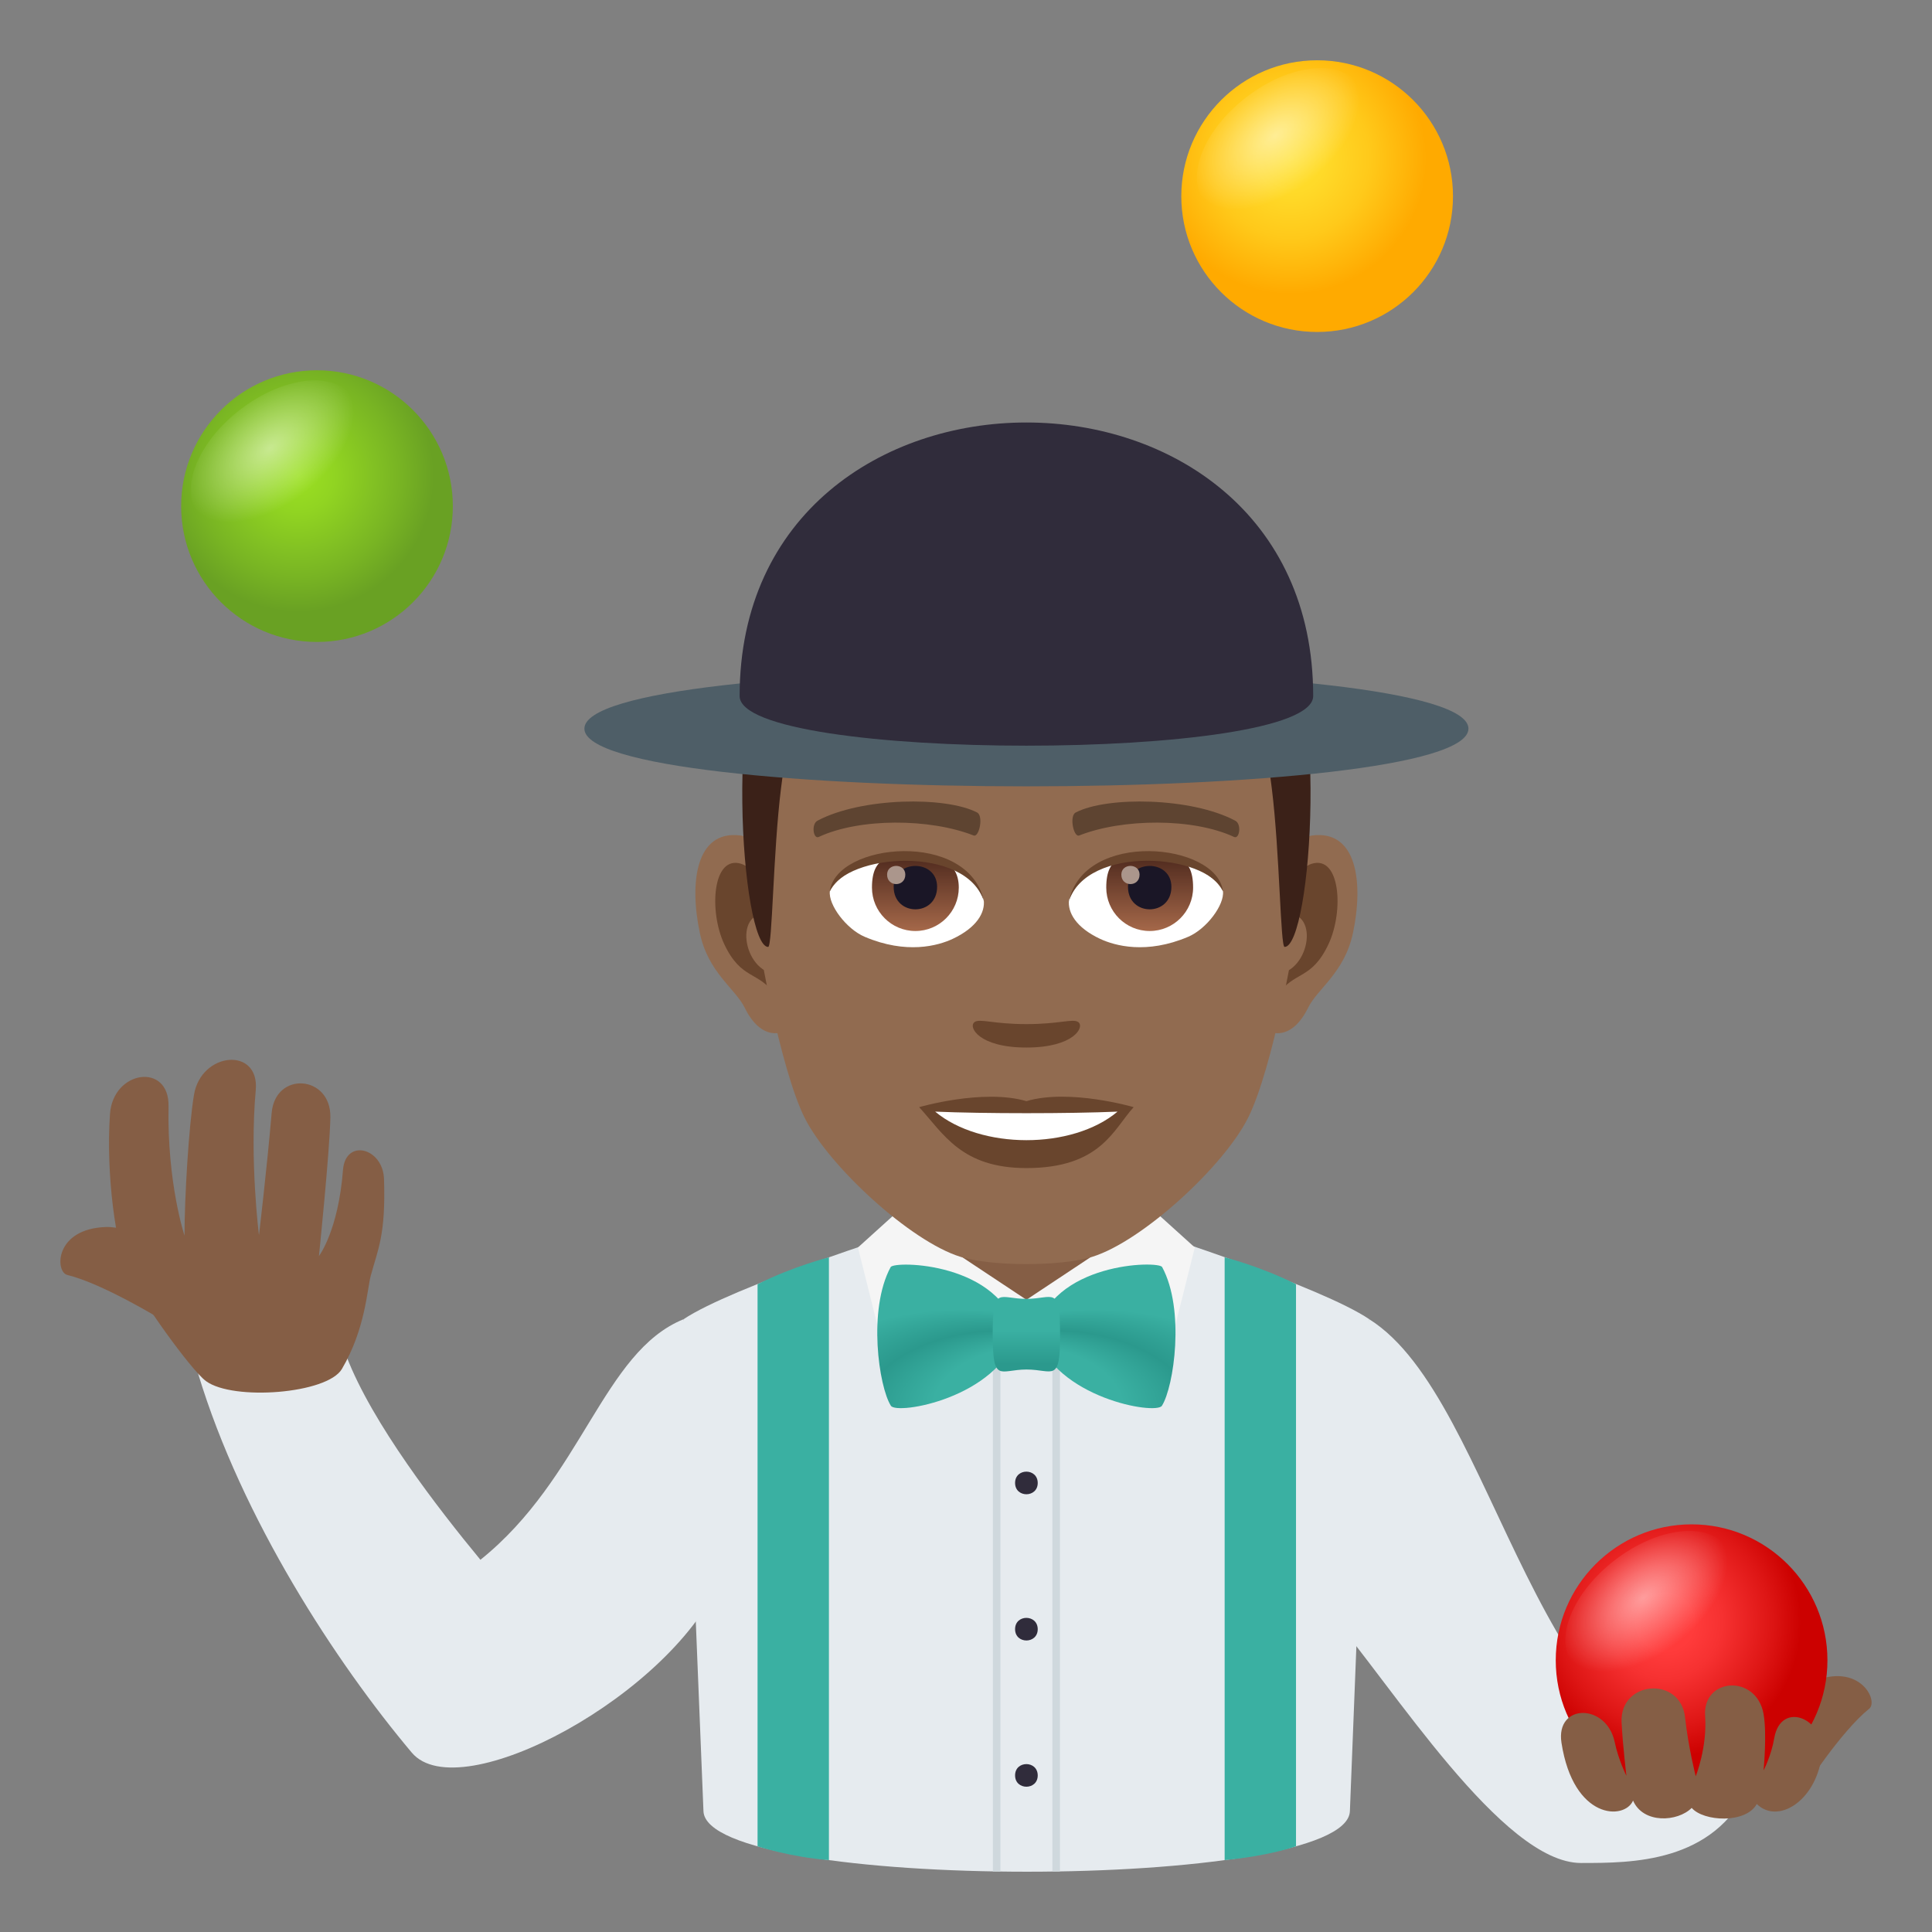 <?xml version="1.0" encoding="utf-8"?>
<!-- Generator: Adobe Illustrator 15.0.0, SVG Export Plug-In . SVG Version: 6.00 Build 0)  -->
<!DOCTYPE svg PUBLIC "-//W3C//DTD SVG 1.1//EN" "http://www.w3.org/Graphics/SVG/1.1/DTD/svg11.dtd">
<svg version="1.1" id="Layer_1" xmlns:x="http://ns.adobe.com/Extensibility/1.0/" xmlns:i="http://ns.adobe.com/AdobeIllustrator/10.0/" xmlns:graph="http://ns.adobe.com/Graphs/1.0/"
	 xmlns="http://www.w3.org/2000/svg" xmlns:xlink="http://www.w3.org/1999/xlink" xmlns:a="http://ns.adobe.com/AdobeSVGViewerExtensions/3.0/"
	 x="0px" y="0px" width="64px" height="64px" viewBox="0 0 64 64" enable-background="new 0 0 64 64" xml:space="preserve">
<rect x="0" y="0" width="64" height="64" fill="#808080" stroke="none"/>
<path fill="#E6EBEF" d="M22.644,43.701c-2.673,1.084-3.35,5.258-6.729,7.969c-1.406-1.703-3.587-4.521-4.437-6.74
	c0,0-3.385-0.672-4.916,0.57c1.453,4.814,4.578,9.586,7.078,12.557c1.582,1.881,8.688-1.941,10.268-5.82
	C23.907,52.236,24.169,50.5,22.644,43.701z"/>
<path fill="#855E45" d="M5.378,43.73c0.449,0.211,1.611-2.158,1.16-2.369c0,0-2.299-0.738-3.023-0.715
	c-1.713,0.055-1.693,1.486-1.287,1.588C3.411,42.521,5.378,43.73,5.378,43.73z"/>
<path fill="#855E45" d="M5.583,36.646c-0.049,2.545,0.529,4.285,0.529,4.285c0-1.25,0.141-3.623,0.313-4.66
	c0.238-1.436,2.178-1.604,2.047-0.158c-0.209,2.311,0.107,4.803,0.107,4.803s0.262-2.199,0.42-4.049
	c0.123-1.398,1.973-1.254,1.945,0.148c-0.021,1.131-0.379,4.594-0.379,4.594s0.641-0.834,0.797-2.852
	c0.082-1.053,1.324-0.74,1.359,0.301c0.061,1.854-0.203,2.326-0.438,3.197c-0.125,0.465-0.176,1.764-0.957,3.094
	c-0.484,0.824-3.6,1.061-4.5,0.404c-0.508-0.373-2.197-2.746-2.574-3.559c-0.41-0.881-0.748-3.271-0.609-5.289
	C3.743,35.449,5.61,35.186,5.583,36.646z"/>
<path fill="#E6EBEF" d="M45.357,43.701c4.265,2.668,5.409,14.734,12.579,15.484c-1.176,2.533-3.877,2.529-5.563,2.529
	c-2.604,0-6.242-5.859-8.354-8.313C44.021,53.402,43.832,50.5,45.357,43.701z"/>
<path fill="#E6EBEF" d="M22.644,43.701c1.598-1.072,7.313-2.895,7.313-2.895h8.141c0,0,5.674,1.816,7.261,2.895l-0.642,16.295
	c-0.094,2.678-21.317,2.674-21.414,0L22.644,43.701z"/>
<rect x="34.862" y="40.807" fill="#CFD8DD" width="0.25" height="21.189"/>
<rect x="32.89" y="40.807" fill="#CFD8DD" width="0.25" height="21.189"/>
<path fill="#3AB0A2" d="M25.095,42.541c1.178-0.592,2.364-0.891,2.364-0.891v19.969c-1.287-0.102-2.364-0.457-2.364-0.457V42.541z"
	/>
<path fill="#3AB0A2" d="M42.932,42.541c-1.177-0.592-2.364-0.891-2.364-0.891v19.969c1.526-0.148,2.364-0.459,2.364-0.459V42.541z"
	/>
<path fill="#855E45" d="M59.759,59.258c-0.313,0.375-2.43-1.277-2.121-1.654c0,0,1.74-1.619,2.404-1.896
	c1.568-0.658,2.197,0.639,1.877,0.896C60.983,57.355,59.759,59.258,59.759,59.258z"/>
<radialGradient id="SVGID_1_" cx="55.161" cy="53.746" r="4.5" gradientUnits="userSpaceOnUse">
	<stop  offset="0.212" style="stop-color:#FF3B3B"/>
	<stop  offset="0.418" style="stop-color:#F63131"/>
	<stop  offset="0.771" style="stop-color:#DE1615"/>
	<stop  offset="1" style="stop-color:#CC0100"/>
	<a:midPointStop  offset="0.212" style="stop-color:#FF3B3B"/>
	<a:midPointStop  offset="0.588" style="stop-color:#FF3B3B"/>
	<a:midPointStop  offset="1" style="stop-color:#CC0100"/>
</radialGradient>
<path fill="url(#SVGID_1_)" d="M56.036,50.496c-2.482,0-4.5,2.018-4.5,4.504c0,2.484,2.018,4.496,4.5,4.496
	c2.484,0,4.5-2.012,4.5-4.496C60.536,52.514,58.521,50.496,56.036,50.496z"/>
<radialGradient id="SVGID_2_" cx="633.461" cy="-21.3" r="3.202" gradientTransform="matrix(0.358 0.465 -0.792 0.61 -189.208 -228.648)" gradientUnits="userSpaceOnUse">
	<stop  offset="0" style="stop-color:#FFFFFF"/>
	<stop  offset="1" style="stop-color:#FFFFFF;stop-opacity:0"/>
	<a:midPointStop  offset="0" style="stop-color:#FFFFFF"/>
	<a:midPointStop  offset="0.486" style="stop-color:#FFFFFF"/>
	<a:midPointStop  offset="1" style="stop-color:#FFFFFF;stop-opacity:0"/>
</radialGradient>
<path opacity="0.5" fill="url(#SVGID_2_)" d="M55.786,54.662c-1.402,1.078-3.051,1.285-3.684,0.463
	c-0.635-0.824-0.014-2.365,1.389-3.443c1.401-1.08,3.051-1.287,3.685-0.465C57.811,52.041,57.187,53.582,55.786,54.662z"/>
<path fill="#855E45" d="M58.774,57.58c-0.1,0.586-0.354,1.068-0.354,1.068s0.119-1.201,0-1.871
	c-0.236-1.324-2.025-1.211-1.936,0.066c0.074,1.043-0.311,1.998-0.311,1.998s-0.244-0.955-0.354-1.953
	c-0.15-1.375-2.166-1.219-2.102,0.162c0.037,0.762,0.16,1.775,0.16,1.775s-0.262-0.516-0.387-1.113
	c-0.27-1.297-1.967-1.293-1.764,0.021c0.396,2.555,2.09,2.568,2.371,1.914c0.338,0.775,1.477,0.709,1.943,0.242
	c0.385,0.451,1.789,0.533,2.156-0.129c0.691,0.676,1.924-0.08,2.143-1.535C60.538,56.934,58.993,56.291,58.774,57.58z"/>
<rect x="29.677" y="38.367" fill="#855E45" width="8.647" height="4.689"/>
<path fill="#F5F5F5" d="M38.323,40.189l1.256,1.135l-1.08,4.318L34,43.057L38.323,40.189z"/>
<path fill="#F5F5F5" d="M29.677,40.189l-1.256,1.135l1.08,4.318l4.5-2.586L29.677,40.189z"/>
<radialGradient id="SVGID_3_" cx="585.345" cy="-103.736" r="14.899" fx="573.424" fy="-98.331" gradientTransform="matrix(-0.867 -1.000000e-004 -5.047310e-005 -0.525 534.143 -5.673)" gradientUnits="userSpaceOnUse">
	<stop  offset="0.261" style="stop-color:#3AB0A2"/>
	<stop  offset="0.364" style="stop-color:#2B998D"/>
	<stop  offset="0.503" style="stop-color:#3AB0A2"/>
	<a:midPointStop  offset="0.261" style="stop-color:#3AB0A2"/>
	<a:midPointStop  offset="0.5" style="stop-color:#3AB0A2"/>
	<a:midPointStop  offset="0.364" style="stop-color:#2B998D"/>
	<a:midPointStop  offset="0.5" style="stop-color:#2B998D"/>
	<a:midPointStop  offset="0.503" style="stop-color:#3AB0A2"/>
</radialGradient>
<path fill="url(#SVGID_3_)" d="M33.689,44.203c-0.646,2.105-3.98,2.676-4.177,2.365c-0.4-0.631-0.771-3.184-0.008-4.594
	C29.622,41.758,33.196,41.807,33.689,44.203z"/>
<radialGradient id="SVGID_4_" cx="107.111" cy="-103.409" r="14.905" fx="95.185" fy="-98.001" gradientTransform="matrix(0.867 -3.000000e-004 1.514193e-004 -0.525 -51.408 -5.529)" gradientUnits="userSpaceOnUse">
	<stop  offset="0.261" style="stop-color:#3AB0A2"/>
	<stop  offset="0.364" style="stop-color:#2B998D"/>
	<stop  offset="0.503" style="stop-color:#3AB0A2"/>
	<a:midPointStop  offset="0.261" style="stop-color:#3AB0A2"/>
	<a:midPointStop  offset="0.5" style="stop-color:#3AB0A2"/>
	<a:midPointStop  offset="0.364" style="stop-color:#2B998D"/>
	<a:midPointStop  offset="0.5" style="stop-color:#2B998D"/>
	<a:midPointStop  offset="0.503" style="stop-color:#3AB0A2"/>
</radialGradient>
<path fill="url(#SVGID_4_)" d="M34.311,44.203c0.646,2.105,3.981,2.676,4.179,2.365c0.398-0.631,0.77-3.186,0.007-4.596
	C38.378,41.756,34.806,41.807,34.311,44.203z"/>
<linearGradient id="SVGID_5_" gradientUnits="userSpaceOnUse" x1="71.795" y1="45.585" x2="71.795" y2="43.115" gradientTransform="matrix(1.136 -2.000000e-004 -2.000000e-004 1 -47.544 -0.138)">
	<stop  offset="0.097" style="stop-color:#2B998D"/>
	<stop  offset="0.551" style="stop-color:#3AB0A2"/>
	<a:midPointStop  offset="0.097" style="stop-color:#2B998D"/>
	<a:midPointStop  offset="0.5" style="stop-color:#2B998D"/>
	<a:midPointStop  offset="0.551" style="stop-color:#3AB0A2"/>
</linearGradient>
<path fill="url(#SVGID_5_)" d="M34.003,45.367c-0.895,0.002-1.114,0.477-1.119-1.168c0-1.646,0.223-1.17,1.116-1.172
	c0.894,0,1.114-0.477,1.116,1.17C35.118,45.838,34.896,45.367,34.003,45.367z"/>
<path fill="#302C3B" d="M33.626,49.125c-0.001-0.5,0.748-0.5,0.75,0C34.376,49.623,33.627,49.625,33.626,49.125z"/>
<path fill="#302C3B" d="M33.626,53.969c-0.001-0.5,0.748-0.5,0.75,0C34.376,54.467,33.627,54.469,33.626,53.969z"/>
<path fill="#302C3B" d="M33.626,58.813c-0.001-0.5,0.748-0.5,0.75,0C34.376,59.311,33.627,59.313,33.626,58.813z"/>
<radialGradient id="SVGID_6_" cx="42.757" cy="5.247" r="4.5" gradientUnits="userSpaceOnUse">
	<stop  offset="0" style="stop-color:#FFE02E"/>
	<stop  offset="0.249" style="stop-color:#FFDA29"/>
	<stop  offset="0.586" style="stop-color:#FFC91A"/>
	<stop  offset="0.971" style="stop-color:#FFAC02"/>
	<stop  offset="1" style="stop-color:#FFAA00"/>
	<a:midPointStop  offset="0" style="stop-color:#FFE02E"/>
	<a:midPointStop  offset="0.642" style="stop-color:#FFE02E"/>
	<a:midPointStop  offset="1" style="stop-color:#FFAA00"/>
</radialGradient>
<path fill="url(#SVGID_6_)" d="M43.632,1.997c-2.482,0-4.5,2.018-4.5,4.504c0,2.484,2.018,4.496,4.5,4.496
	c2.484,0,4.5-2.012,4.5-4.496C48.132,4.014,46.116,1.997,43.632,1.997z"/>
<radialGradient id="SVGID_7_" cx="555.402" cy="-41.19" r="3.203" gradientTransform="matrix(0.358 0.465 -0.792 0.61 -189.208 -228.648)" gradientUnits="userSpaceOnUse">
	<stop  offset="0" style="stop-color:#FFFFFF"/>
	<stop  offset="1" style="stop-color:#FFFFFF;stop-opacity:0"/>
	<a:midPointStop  offset="0" style="stop-color:#FFFFFF"/>
	<a:midPointStop  offset="0.486" style="stop-color:#FFFFFF"/>
	<a:midPointStop  offset="1" style="stop-color:#FFFFFF;stop-opacity:0"/>
</radialGradient>
<path opacity="0.5" fill="url(#SVGID_7_)" d="M43.581,6.2c-1.402,1.078-3.053,1.287-3.686,0.463s-0.012-2.363,1.389-3.443
	c1.402-1.08,3.053-1.285,3.686-0.463C45.604,3.579,44.981,5.122,43.581,6.2z"/>
<radialGradient id="SVGID_8_" cx="9.876" cy="15.766" r="4.5" gradientUnits="userSpaceOnUse">
	<stop  offset="0" style="stop-color:#9BE022"/>
	<stop  offset="0.267" style="stop-color:#91D422"/>
	<stop  offset="0.747" style="stop-color:#78B423"/>
	<stop  offset="1" style="stop-color:#69A123"/>
	<a:midPointStop  offset="0" style="stop-color:#9BE022"/>
	<a:midPointStop  offset="0.576" style="stop-color:#9BE022"/>
	<a:midPointStop  offset="1" style="stop-color:#69A123"/>
</radialGradient>
<path fill="url(#SVGID_8_)" d="M10.501,12.266c-2.484,0-4.5,2.016-4.5,4.502s2.016,4.498,4.5,4.498c2.482,0,4.5-2.012,4.5-4.498
	S12.983,12.266,10.501,12.266z"/>
<radialGradient id="SVGID_9_" cx="534.75" cy="-8.47" r="3.202" gradientTransform="matrix(0.358 0.465 -0.792 0.61 -189.208 -228.648)" gradientUnits="userSpaceOnUse">
	<stop  offset="0" style="stop-color:#FFFFFF"/>
	<stop  offset="1" style="stop-color:#FFFFFF;stop-opacity:0"/>
	<a:midPointStop  offset="0" style="stop-color:#FFFFFF"/>
	<a:midPointStop  offset="0.486" style="stop-color:#FFFFFF"/>
	<a:midPointStop  offset="1" style="stop-color:#FFFFFF;stop-opacity:0"/>
</radialGradient>
<path opacity="0.5" fill="url(#SVGID_9_)" d="M10.253,16.547c-1.402,1.08-3.051,1.287-3.684,0.463
	c-0.635-0.822-0.014-2.363,1.389-3.443c1.402-1.078,3.051-1.285,3.684-0.463C12.276,13.928,11.653,15.471,10.253,16.547z"/>
<path id="Path_2585_" fill="#916B50" d="M43.489,27.674c-1.469,0.178-2.529,5.088-1.605,6.382c0.131,0.182,0.887,0.471,1.449-0.674
	c0.311-0.632,1.205-1.162,1.484-2.468C45.173,29.241,44.952,27.499,43.489,27.674z"/>
<path id="Path_2584_" fill="#916B50" d="M24.511,27.674c1.471,0.178,2.531,5.088,1.605,6.382c-0.129,0.182-0.885,0.471-1.447-0.674
	c-0.311-0.632-1.207-1.162-1.484-2.468C22.827,29.241,23.05,27.499,24.511,27.674z"/>
<path id="Path_2583_" fill="#69452D" d="M43.45,28.614c-0.383,0.121-0.801,0.705-1.027,1.674c1.338-0.289,1.004,1.939-0.16,1.982
	c0.01,0.225,0.025,0.453,0.055,0.695c0.559-0.813,1.129-0.486,1.693-1.695C44.521,30.178,44.399,28.319,43.45,28.614z"/>
<path id="Path_2582_" fill="#69452D" d="M25.579,30.286c-0.227-0.967-0.645-1.551-1.027-1.672c-0.949-0.295-1.072,1.564-0.563,2.656
	c0.566,1.209,1.137,0.883,1.697,1.695c0.027-0.242,0.043-0.473,0.051-0.697C24.587,32.213,24.257,30.012,25.579,30.286z"/>
<path id="Path_2581_" fill="#916B50" d="M34.001,18.233c-6.365,0-9.432,4.807-9.049,11.488c0.078,1.346,0.914,5.732,1.701,7.304
	c0.807,1.611,3.506,4.094,5.158,4.607c1.045,0.324,3.334,0.324,4.377,0c1.652-0.514,4.354-2.996,5.158-4.607
	c0.791-1.572,1.625-5.957,1.701-7.304C43.433,23.04,40.368,18.233,34.001,18.233z"/>
<path id="Path_2580_" fill="#5E4431" d="M40.915,27.184c-1.455-0.771-4.24-0.809-5.277-0.271c-0.225,0.104-0.076,0.832,0.111,0.764
	c1.445-0.57,3.777-0.584,5.133,0.049C41.062,27.807,41.138,27.292,40.915,27.184z"/>
<path id="Path_2579_" fill="#5E4431" d="M27.085,27.184c1.455-0.771,4.24-0.809,5.279-0.271c0.223,0.104,0.076,0.832-0.111,0.764
	c-1.447-0.57-3.779-0.584-5.133,0.049C26.94,27.807,26.866,27.292,27.085,27.184z"/>
<path id="Path_2578_" fill="#69452D" d="M35.718,33.857c-0.182-0.125-0.607,0.068-1.717,0.068s-1.537-0.193-1.717-0.068
	c-0.219,0.154,0.127,0.844,1.717,0.844C35.589,34.701,35.937,34.012,35.718,33.857z"/>
<path id="Path_2577_" fill="#69452D" d="M34.001,36.477c-1.432-0.42-3.553,0.199-3.553,0.199c0.807,0.879,1.398,2.018,3.553,2.018
	c2.467,0,2.887-1.293,3.553-2.018C37.554,36.676,35.433,36.053,34.001,36.477z"/>
<path id="Path_2576_" fill="#FFFFFF" d="M30.979,36.824c1.502,1.256,4.533,1.266,6.041,0C35.423,36.893,32.591,36.893,30.979,36.824
	z"/>
<path fill="#614036" d="M42.13,19.825c-1.393-1.883-3.943-3.344-8.129-3.344s-6.736,1.461-8.129,3.344
	C23.899,22.489,44.103,22.489,42.13,19.825z"/>
<linearGradient id="SVGID_10_" gradientUnits="userSpaceOnUse" x1="34.001" y1="31.368" x2="34.001" y2="19.027">
	<stop  offset="0.5" style="stop-color:#3B2118"/>
	<stop  offset="0.672" style="stop-color:#44281F"/>
	<stop  offset="0.952" style="stop-color:#5C3C32"/>
	<stop  offset="1" style="stop-color:#614036"/>
	<a:midPointStop  offset="0.5" style="stop-color:#3B2118"/>
	<a:midPointStop  offset="0.6" style="stop-color:#3B2118"/>
	<a:midPointStop  offset="1" style="stop-color:#614036"/>
</linearGradient>
<path fill="url(#SVGID_10_)" d="M42.13,19.825c-1.393-1.883-3.943,0.158-8.129,0.158s-6.736-2.041-8.129-0.158
	c-1.973,2.664-1.303,11.543-0.426,11.543c0.141,0,0.16-3.105,0.426-5.254c0.217-1.75,0.631-3.445,1.111-3.723
	c1.461-0.848,4.277,0.363,7.018,0.363c2.738,0,5.557-1.211,7.018-0.363c0.48,0.277,0.895,1.973,1.111,3.723
	c0.266,2.148,0.285,5.254,0.424,5.254C43.433,31.368,44.103,22.489,42.13,19.825z"/>
<path id="Path_2575_" fill="#FFFFFF" d="M32.587,29.807c0.055,0.42-0.23,0.918-1.021,1.291c-0.5,0.236-1.545,0.518-2.916-0.063
	c-0.615-0.258-1.215-1.064-1.16-1.512C28.231,28.122,31.892,27.917,32.587,29.807z"/>
<linearGradient id="Oval_1_" gradientUnits="userSpaceOnUse" x1="-423.807" y1="477.57" x2="-423.807" y2="477.95" gradientTransform="matrix(6.57 0 0 -6.57 2814.78 3168.528)">
	<stop  offset="0" style="stop-color:#A6694A"/>
	<stop  offset="1" style="stop-color:#4F2A1E"/>
	<a:midPointStop  offset="0" style="stop-color:#A6694A"/>
	<a:midPointStop  offset="0.5" style="stop-color:#A6694A"/>
	<a:midPointStop  offset="1" style="stop-color:#4F2A1E"/>
</linearGradient>
<path id="Oval_210_" fill="url(#Oval_1_)" d="M30.323,28.346c0.795,0,1.438,0.219,1.438,1.057c0,0.793-0.643,1.438-1.438,1.438
	c-0.793,0-1.438-0.645-1.438-1.438C28.886,28.299,29.528,28.346,30.323,28.346z"/>
<path id="Path_2574_" fill="#1A1626" d="M29.604,29.377c0,0.994,1.439,0.994,1.439,0C31.044,28.454,29.604,28.454,29.604,29.377z"/>
<path id="Path_2573_" fill="#AB968C" d="M29.386,28.973c0,0.418,0.604,0.418,0.604,0C29.989,28.588,29.386,28.588,29.386,28.973z"/>
<path id="Path_2572_" fill="#69452D" d="M32.595,29.862c-0.584-1.877-4.564-1.6-5.105-0.338
	C27.69,27.909,32.097,27.481,32.595,29.862z"/>
<path id="Path_2571_" fill="#FFFFFF" d="M35.413,29.807c-0.053,0.42,0.232,0.918,1.023,1.291c0.502,0.236,1.545,0.518,2.918-0.063
	c0.615-0.258,1.213-1.064,1.158-1.512C39.771,28.122,36.11,27.917,35.413,29.807z"/>
<linearGradient id="Oval_2_" gradientUnits="userSpaceOnUse" x1="-425.325" y1="477.57" x2="-425.325" y2="477.95" gradientTransform="matrix(6.57 0 0 -6.57 2832.511 3168.528)">
	<stop  offset="0" style="stop-color:#A6694A"/>
	<stop  offset="1" style="stop-color:#4F2A1E"/>
	<a:midPointStop  offset="0" style="stop-color:#A6694A"/>
	<a:midPointStop  offset="0.5" style="stop-color:#A6694A"/>
	<a:midPointStop  offset="1" style="stop-color:#4F2A1E"/>
</linearGradient>
<path id="Oval_209_" fill="url(#Oval_2_)" d="M38.085,28.346c0.793,0,1.438-0.047,1.438,1.057c0,0.793-0.645,1.438-1.438,1.438
	c-0.795,0-1.439-0.645-1.439-1.438C36.646,28.299,37.29,28.346,38.085,28.346z"/>
<path id="Path_2570_" fill="#1A1626" d="M37.366,29.377c0,0.994,1.438,0.994,1.438,0C38.804,28.454,37.366,28.454,37.366,29.377z"/>
<path id="Path_2569_" fill="#AB968C" d="M37.146,28.973c0,0.418,0.604,0.418,0.604,0C37.749,28.588,37.146,28.588,37.146,28.973z"/>
<path id="Path_2568_" fill="#69452D" d="M35.407,29.862c0.584-1.875,4.563-1.607,5.105-0.338
	C40.312,27.909,35.905,27.481,35.407,29.862z"/>
<path fill="#4E5E67" d="M48.644,24.137c0,2.549-29.285,2.549-29.285,0S48.644,21.588,48.644,24.137z"/>
<path fill="#302C3B" d="M43.501,23.057c0,2.193-19,2.193-19,0C24.501,10.975,43.501,10.975,43.501,23.057z"/>
</svg>
